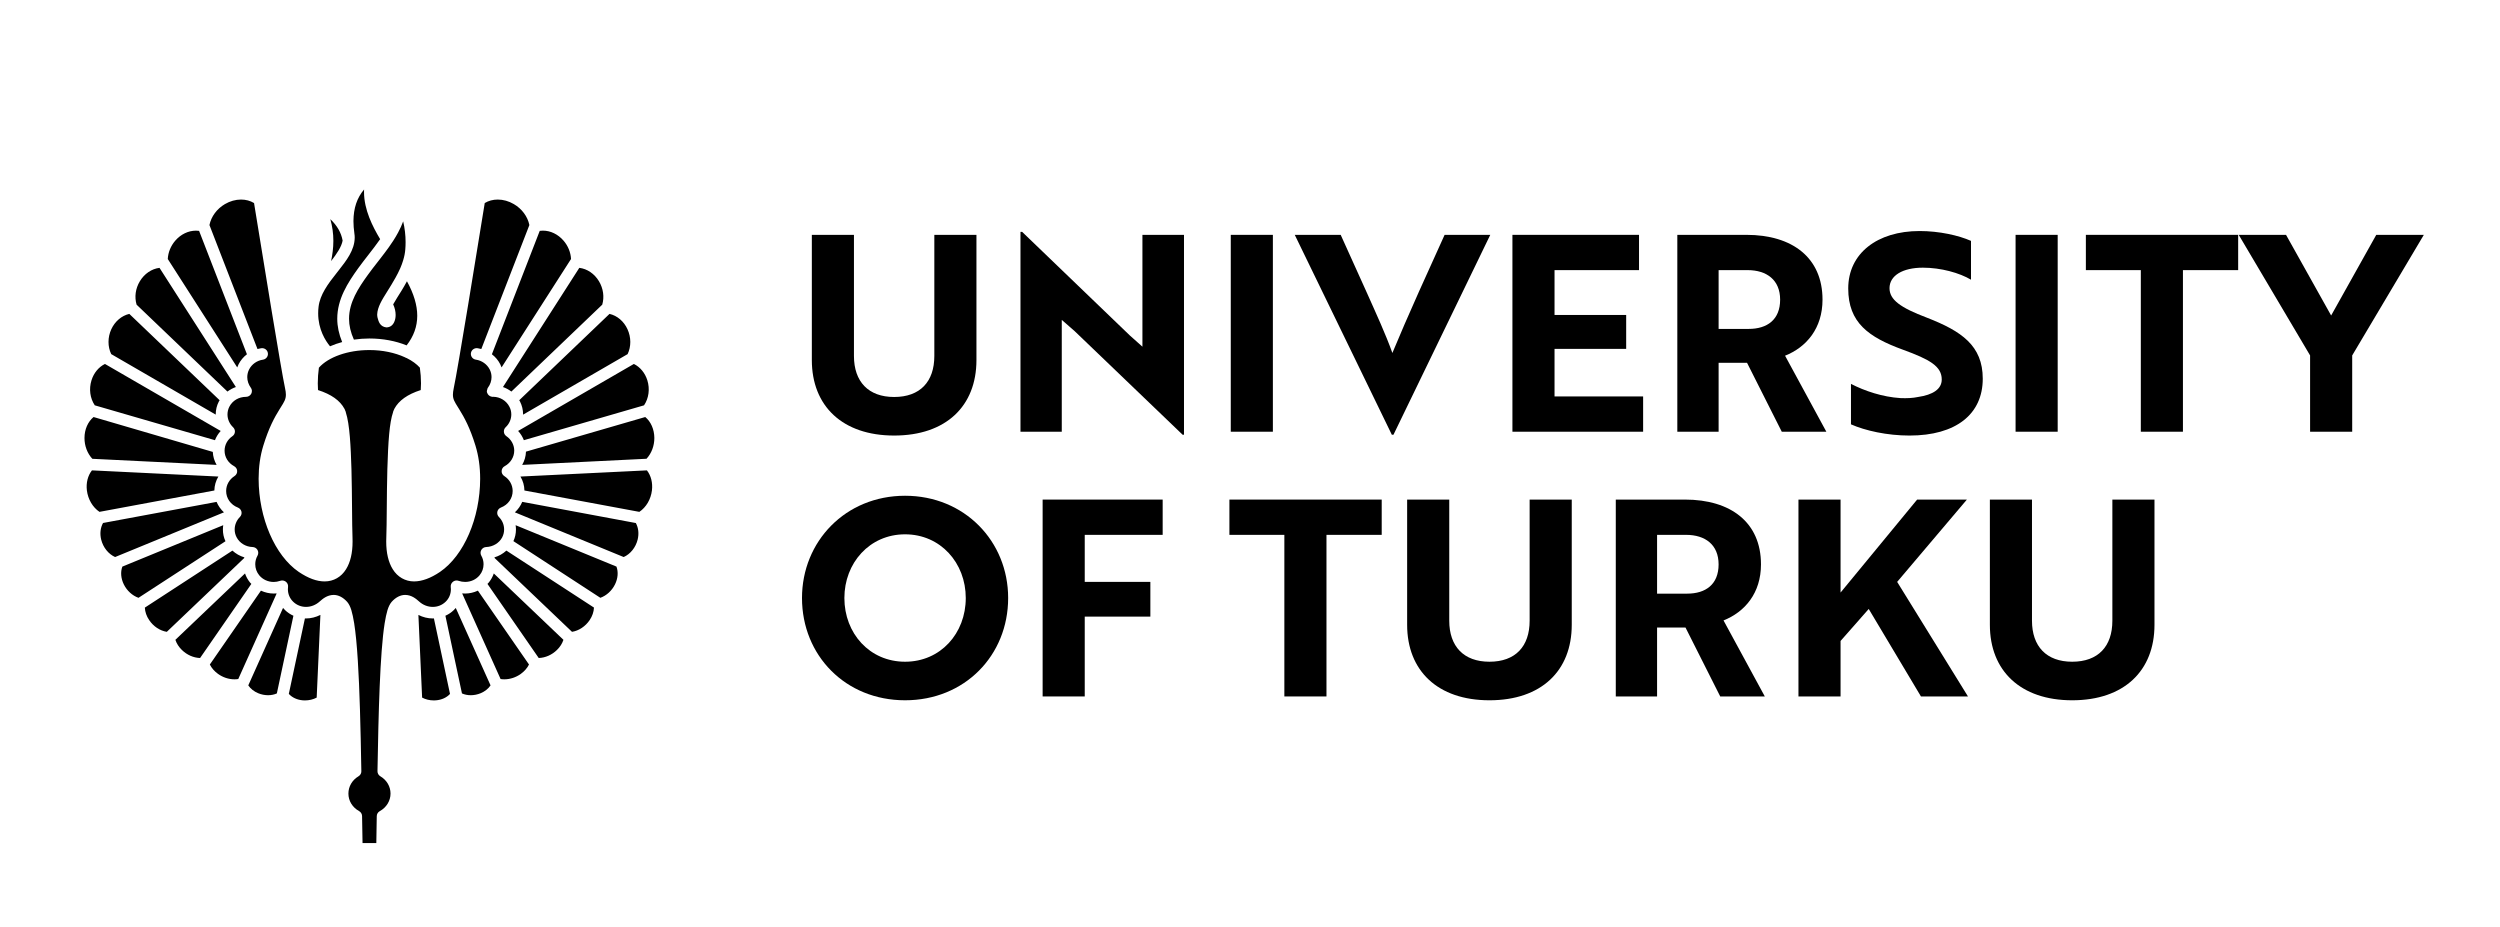 <?xml version="1.0" encoding="UTF-8" standalone="no"?>
<svg
   xmlns:dc="http://purl.org/dc/elements/1.1/"
   xmlns:cc="http://creativecommons.org/ns#"
   xmlns:rdf="http://www.w3.org/1999/02/22-rdf-syntax-ns#"
   xmlns:svg="http://www.w3.org/2000/svg"
   xmlns="http://www.w3.org/2000/svg"
   viewBox="0 0 529.525 196.429"
   height="196.429"
   width="529.525"
   xml:space="preserve"
   id="svg2"
   version="1.1"><defs
     id="defs6"><clipPath
       id="clipPath18"
       clipPathUnits="userSpaceOnUse"><path
         id="path16"
         d="M 0,147.322 H 397.144 V 0 H 0 Z" /></clipPath></defs><g
     transform="matrix(1.333,0,0,-1.333,0,196.429)"
     id="g10"><g
       transform="matrix(1.207,0,0,1.207,-41.81,-14.511)"
       id="g12"><g
         clip-path="url(#clipPath18)"
         id="g14"><g
           transform="translate(78.227,99.736)"
           id="g20"><path
             id="path22"
             style="fill:#000000;fill-opacity:1;fill-rule:nonzero;stroke:none"
             d="m 0,0 c 0.17,0.803 0.299,1.707 0.299,2.667 0,0.962 -0.134,1.92 -0.4,2.857 C 0.79,4.684 1.333,3.739 1.516,2.707 L 1.518,2.7 C 1.373,1.894 0.771,0.992 0,0 m 9.942,-11.096 c -1.459,0.593 -3.146,0.906 -4.898,0.908 -0.692,-0.002 -1.379,-0.052 -2.042,-0.149 -0.424,0.943 -0.639,1.865 -0.639,2.743 0,2.173 1.225,4.047 2.478,5.781 0.404,0.563 0.847,1.131 1.277,1.68 L 6.573,0.453 C 6.926,0.912 7.283,1.379 7.621,1.854 7.816,2.128 8.008,2.407 8.189,2.691 8.42,3.049 8.626,3.398 8.821,3.76 9.089,4.258 9.311,4.744 9.489,5.229 9.7,4.319 9.807,3.405 9.807,2.501 9.807,2.167 9.794,1.86 9.77,1.564 9.735,1.082 9.643,0.613 9.484,0.092 9.383,-0.243 9.26,-0.58 9.105,-0.939 8.907,-1.397 8.672,-1.835 8.49,-2.165 8.313,-2.489 8.127,-2.802 7.94,-3.11 7.761,-3.41 7.581,-3.696 7.407,-3.973 6.706,-5.088 6.102,-6.052 6.067,-7.028 c 0,-0.144 0.015,-0.275 0.047,-0.413 0.133,-0.507 0.312,-1.186 1.161,-1.288 0.481,0.015 0.806,0.244 1.02,0.677 0.135,0.286 0.202,0.608 0.202,0.96 0,0.457 -0.111,0.937 -0.324,1.399 0.306,0.541 0.709,1.178 1.098,1.796 0.224,0.368 0.473,0.787 0.716,1.242 0.901,-1.635 1.357,-3.162 1.355,-4.547 -0.006,-1.414 -0.464,-2.69 -1.4,-3.894 m -10.082,-0.12 c -0.591,0.713 -1.563,2.214 -1.561,4.348 0,0.291 0.017,0.577 0.052,0.854 0.183,1.584 1.233,3.011 2.384,4.455 l 0.233,0.297 C 2.011,0.064 3.09,1.436 3.109,3.082 3.11,3.275 3.098,3.436 3.071,3.59 2.985,4.214 2.943,4.767 2.943,5.271 2.956,6.974 3.404,8.318 4.342,9.429 4.335,9.305 4.333,9.185 4.335,9.067 4.346,6.754 5.452,4.567 6.458,2.889 5.973,2.191 5.444,1.512 4.888,0.796 4.447,0.23 4.003,-0.342 3.576,-0.929 2.178,-2.875 0.813,-4.992 0.811,-7.594 c 0,-0.987 0.217,-2.016 0.646,-3.064 -0.555,-0.149 -1.089,-0.336 -1.597,-0.558 m 22.585,-2.777 c -0.051,0.143 -0.113,0.284 -0.183,0.422 -0.258,0.508 -0.632,0.955 -1.092,1.305 l 6.298,16.248 c 0.136,0.019 0.274,0.029 0.413,0.029 1.006,0 1.997,-0.48 2.72,-1.318 0.595,-0.687 0.943,-1.542 0.986,-2.419 z M -21.5,0.274 c 0.043,0.873 0.392,1.729 0.988,2.419 0.724,0.837 1.717,1.316 2.725,1.316 0.137,0 0.274,-0.009 0.409,-0.027 l 6.299,-16.247 c -0.457,-0.348 -0.832,-0.795 -1.095,-1.304 -0.07,-0.14 -0.132,-0.282 -0.183,-0.426 z m 45.235,-17.449 c -0.339,0.256 -0.714,0.458 -1.108,0.597 l 10.05,15.69 c 1.04,-0.127 1.999,-0.778 2.591,-1.769 0.568,-0.95 0.723,-2.067 0.429,-3.078 z m -49.339,11.437 c -0.301,1.01 -0.148,2.128 0.425,3.08 0.595,0.992 1.553,1.643 2.591,1.77 l 10.054,-15.689 c -0.396,-0.138 -0.768,-0.338 -1.112,-0.598 z m -3.341,-6.506 c -0.478,0.987 -0.477,2.202 0.008,3.269 0.477,1.04 1.356,1.787 2.372,2.026 l 11.89,-11.367 c -0.035,-0.051 -0.069,-0.104 -0.099,-0.163 -0.275,-0.532 -0.414,-1.105 -0.414,-1.707 0,-0.008 0.001,-0.016 0.001,-0.024 z m 54.221,-7.94 c 0,0.596 -0.138,1.169 -0.41,1.705 -0.03,0.059 -0.064,0.111 -0.099,0.162 l 11.885,11.368 c 1.017,-0.233 1.895,-0.98 2.37,-2.026 0.486,-1.059 0.49,-2.273 0.015,-3.27 l -13.762,-7.969 c 0,0.01 0.001,0.02 0.001,0.03 m 0.103,-3.392 c -0.18,0.457 -0.437,0.87 -0.757,1.217 l 15.238,8.82 c 0.83,-0.408 1.472,-1.187 1.775,-2.158 0.353,-1.135 0.19,-2.355 -0.436,-3.289 z m -56.489,4.59 c -0.625,0.935 -0.787,2.155 -0.433,3.288 0.3,0.972 0.942,1.75 1.773,2.159 l 15.239,-8.822 c -0.321,-0.343 -0.578,-0.755 -0.759,-1.215 z m 56.266,-7.842 c 0.309,0.533 0.479,1.125 0.5,1.744 l 15.702,4.558 c 0.745,-0.612 1.189,-1.628 1.198,-2.753 0.002,-1.038 -0.372,-2.031 -1.031,-2.741 z m -56.588,0.802 c -0.663,0.719 -1.038,1.713 -1.032,2.748 0.002,1.116 0.446,2.132 1.195,2.751 l 15.696,-4.591 c 0.028,-0.604 0.202,-1.189 0.504,-1.71 z m 56.884,-4.173 c -0.011,0.653 -0.19,1.275 -0.524,1.837 l 16.65,0.813 c 0.541,-0.693 0.781,-1.646 0.66,-2.64 -0.144,-1.171 -0.759,-2.217 -1.656,-2.822 z m -55.945,-2.812 c -0.894,0.604 -1.509,1.65 -1.656,2.823 -0.121,0.992 0.121,1.945 0.666,2.639 l 16.643,-0.813 c -0.335,-0.562 -0.514,-1.187 -0.526,-1.836 z m 2.059,-5.947 c -0.878,0.391 -1.574,1.258 -1.833,2.294 -0.192,0.779 -0.106,1.551 0.242,2.188 l 14.951,2.778 c 0.216,-0.521 0.549,-0.992 0.969,-1.375 z m 52.628,5.885 c 0.422,0.384 0.755,0.857 0.97,1.38 l 14.955,-2.789 c 0.345,-0.633 0.43,-1.402 0.238,-2.183 -0.258,-1.038 -0.958,-1.905 -1.839,-2.294 z m -0.193,-3.793 c 0.223,0.487 0.336,1.005 0.336,1.541 0,0.185 -0.016,0.372 -0.045,0.559 l 13.275,-5.449 c 0.263,-0.708 0.196,-1.554 -0.189,-2.341 -0.406,-0.828 -1.121,-1.482 -1.931,-1.77 z m -49.357,-7.461 c -0.81,0.289 -1.524,0.94 -1.931,1.766 -0.387,0.79 -0.455,1.636 -0.193,2.343 l 13.281,5.453 c -0.029,-0.185 -0.043,-0.372 -0.043,-0.56 -0.005,-0.535 0.108,-1.057 0.338,-1.554 z m 3.729,-4.478 c -0.907,0.146 -1.767,0.716 -2.322,1.548 -0.348,0.511 -0.542,1.075 -0.57,1.641 l 11.529,7.505 c 0.45,-0.413 0.985,-0.716 1.57,-0.889 -0.008,-0.031 -0.015,-0.063 -0.021,-0.093 z m 43.157,9.715 c -0.007,0.03 -0.013,0.06 -0.02,0.091 0.58,0.172 1.113,0.475 1.569,0.889 l 11.529,-7.502 c -0.025,-0.565 -0.218,-1.13 -0.565,-1.645 -0.563,-0.833 -1.423,-1.403 -2.326,-1.548 z m -38.777,-13.161 c -0.871,0.029 -1.738,0.413 -2.397,1.062 -0.401,0.387 -0.693,0.844 -0.854,1.334 l 9.167,8.736 c 0.145,-0.429 0.369,-0.835 0.659,-1.193 0.056,-0.067 0.115,-0.126 0.176,-0.182 z m 37.832,9.756 c 0.061,0.057 0.119,0.117 0.174,0.183 0.292,0.357 0.516,0.762 0.663,1.193 l 9.166,-8.737 c -0.159,-0.487 -0.45,-0.944 -0.849,-1.331 -0.662,-0.651 -1.532,-1.035 -2.404,-1.064 z m 2.223,-12.562 c -0.168,0 -0.333,0.012 -0.494,0.038 l -5.03,11.207 c -0.005,0.008 -0.009,0.016 -0.013,0.023 0.002,0.015 0.005,0.03 0.007,0.044 0.128,-0.012 0.251,-0.019 0.37,-0.019 0.565,0 1.139,0.131 1.678,0.38 l 6.728,-9.724 c -0.234,-0.468 -0.604,-0.893 -1.08,-1.237 -0.642,-0.459 -1.412,-0.712 -2.166,-0.712 m -35.528,-10e-4 c -0.753,0 -1.521,0.253 -2.164,0.714 -0.474,0.343 -0.845,0.767 -1.079,1.236 l 6.727,9.723 c 0.539,-0.248 1.113,-0.379 1.674,-0.379 0.129,0 0.252,0.006 0.372,0.017 0.002,-0.016 0.004,-0.031 0.007,-0.046 -0.006,-0.014 -5.037,-11.226 -5.037,-11.226 -0.162,-0.026 -0.33,-0.039 -0.5,-0.039 m 4.418,-2.091 c -0.438,0 -0.889,0.092 -1.302,0.265 -0.551,0.23 -1.005,0.592 -1.297,1.03 l 4.575,10.195 c 0.088,-0.107 0.179,-0.204 0.273,-0.294 0.317,-0.305 0.684,-0.552 1.093,-0.734 l -2.181,-10.226 c -0.343,-0.155 -0.742,-0.236 -1.161,-0.236 m 26.693,0 c -0.419,0 -0.818,0.081 -1.162,0.236 l -2.18,10.227 c 0.417,0.187 0.785,0.434 1.096,0.737 0.093,0.087 0.183,0.182 0.269,0.287 l 4.579,-10.192 c -0.292,-0.438 -0.747,-0.8 -1.295,-1.029 -0.416,-0.174 -0.869,-0.266 -1.307,-0.266 m -21.824,-0.685 c -0.09,0 -0.182,0.002 -0.275,0.01 -0.754,0.06 -1.422,0.368 -1.856,0.85 l 2.119,9.936 c 0.047,-0.003 0.093,-0.006 0.141,-0.006 0.644,0 1.3,0.164 1.898,0.468 l -0.49,-10.886 c -0.452,-0.241 -0.991,-0.372 -1.537,-0.372 m 16.954,0 c -0.552,0 -1.08,0.128 -1.537,0.372 l -0.49,10.884 c 0.598,-0.306 1.243,-0.466 1.897,-0.466 0.049,0 0.097,0.003 0.145,0.007 l 2.119,-9.942 c -0.434,-0.479 -1.102,-0.785 -1.859,-0.845 -0.092,-0.008 -0.184,-0.01 -0.275,-0.01 m -9.38,-18.776 -0.062,3.558 c -0.006,0.265 -0.154,0.511 -0.387,0.645 -0.885,0.491 -1.411,1.353 -1.411,2.308 0,0.931 0.496,1.781 1.328,2.276 0.239,0.141 0.383,0.396 0.376,0.666 -0.106,6.006 -0.226,10.774 -0.462,14.517 -0.13,2.105 -0.289,3.725 -0.482,4.952 -0.241,1.432 -0.449,2.259 -0.916,2.818 -0.542,0.607 -1.161,0.925 -1.796,0.925 -0.866,-0.017 -1.45,-0.533 -1.8,-0.842 -0.529,-0.483 -1.17,-0.736 -1.833,-0.736 -0.628,0 -1.219,0.235 -1.668,0.663 -0.46,0.436 -0.713,1.027 -0.713,1.663 0,0.099 0.008,0.198 0.019,0.297 0.034,0.27 -0.078,0.539 -0.296,0.697 -0.138,0.101 -0.308,0.157 -0.477,0.157 -0.093,0 -0.183,-0.017 -0.268,-0.048 -0.284,-0.097 -0.574,-0.147 -0.855,-0.147 -0.751,0.006 -1.444,0.327 -1.899,0.882 -0.341,0.418 -0.521,0.92 -0.521,1.454 0,0.396 0.103,0.786 0.299,1.129 0.132,0.239 0.128,0.52 -0.005,0.755 -0.132,0.23 -0.384,0.376 -0.657,0.38 -0.877,0.029 -1.675,0.508 -2.074,1.249 -0.182,0.331 -0.272,0.69 -0.272,1.067 0,0.605 0.251,1.202 0.688,1.64 0.186,0.189 0.263,0.449 0.208,0.697 -0.062,0.253 -0.235,0.448 -0.474,0.543 -0.943,0.364 -1.548,1.22 -1.544,2.18 0,0.791 0.411,1.521 1.097,1.963 0.233,0.146 0.372,0.409 0.354,0.67 -0.006,0.256 -0.159,0.504 -0.399,0.633 -0.788,0.429 -1.259,1.193 -1.259,2.046 0.005,0.765 0.381,1.458 1.031,1.904 0.183,0.118 0.31,0.33 0.331,0.563 0.016,0.227 -0.071,0.447 -0.238,0.609 -0.471,0.444 -0.741,1.059 -0.741,1.691 0.003,0.363 0.086,0.707 0.246,1.017 0.411,0.802 1.251,1.299 2.197,1.299 0.286,0 0.548,0.158 0.686,0.411 0.138,0.266 0.112,0.581 -0.066,0.805 -0.293,0.404 -0.459,0.897 -0.459,1.379 0,0.354 0.083,0.697 0.247,1.019 0.351,0.685 1.03,1.164 1.814,1.278 0.206,0.029 0.394,0.142 0.516,0.31 0.12,0.165 0.169,0.364 0.135,0.562 -0.053,0.37 -0.373,0.645 -0.761,0.645 -0.041,0 -0.083,-0.004 -0.126,-0.011 -0.153,-0.022 -0.314,-0.056 -0.48,-0.102 l -6.323,16.32 c 0.222,1.114 0.98,2.141 2.042,2.761 0.666,0.389 1.399,0.595 2.115,0.595 0.63,0 1.22,-0.159 1.714,-0.459 l 0.162,-0.997 c 1.023,-6.308 3.418,-21.077 3.918,-23.372 0.075,-0.328 0.112,-0.617 0.112,-0.862 -0.003,-0.597 -0.22,-0.942 -0.696,-1.697 l -0.133,-0.212 c -0.683,-1.094 -1.414,-2.433 -2.146,-4.807 -0.408,-1.326 -0.615,-2.79 -0.615,-4.354 0.015,-5.181 2.139,-10.107 5.285,-12.259 1.256,-0.843 2.37,-1.252 3.408,-1.252 1.174,0 2.194,0.587 2.82,1.61 0.567,0.914 0.855,2.137 0.855,3.634 0,0.148 0,0.292 -0.006,0.446 -0.038,0.988 -0.05,2.358 -0.064,3.944 -0.014,1.598 -0.03,3.409 -0.077,5.143 -0.091,2.935 -0.224,5.925 -0.744,7.484 l 0.005,0.025 -0.054,0.139 c -0.026,0.065 -0.057,0.139 -0.092,0.213 v 0.047 l -0.036,0.038 c -0.589,1.097 -1.73,1.906 -3.482,2.47 -0.019,0.298 -0.03,0.595 -0.03,0.886 0,0.657 0.049,1.349 0.146,2.058 1.253,1.412 3.834,2.321 6.613,2.321 h 0.077 c 1.662,0 3.31,-0.339 4.641,-0.954 0.067,-0.045 0.146,-0.08 0.234,-0.104 0.714,-0.355 1.309,-0.788 1.727,-1.257 0.099,-0.692 0.151,-1.402 0.151,-2.06 0,-0.273 -0.012,-0.572 -0.034,-0.89 -1.752,-0.565 -2.891,-1.377 -3.479,-2.475 L 8.31,-19.482 8.301,-19.515 C 8.27,-19.566 8.228,-19.664 8.185,-19.771 8.17,-19.809 8.161,-19.85 8.157,-19.895 7.678,-21.275 7.514,-23.791 7.406,-27.391 7.358,-29.13 7.343,-30.944 7.33,-32.545 c -0.014,-1.583 -0.025,-2.95 -0.063,-3.939 -0.006,-0.146 -0.01,-0.293 -0.01,-0.435 0,-1.502 0.289,-2.728 0.858,-3.643 0.625,-1.02 1.649,-1.607 2.807,-1.607 1.046,0.004 2.188,0.425 3.414,1.252 3.152,2.153 5.276,7.079 5.288,12.258 0,1.561 -0.207,3.026 -0.614,4.354 -0.719,2.347 -1.457,3.698 -2.147,4.807 l -0.147,0.235 c -0.466,0.744 -0.678,1.084 -0.678,1.675 0,0.229 0.035,0.51 0.108,0.861 0.529,2.414 3.186,18.838 4.059,24.236 l 0.022,0.134 c 0.494,0.3 1.083,0.459 1.714,0.459 0.717,0 1.448,-0.206 2.113,-0.595 1.059,-0.613 1.82,-1.64 2.049,-2.76 l -6.327,-16.321 c -0.164,0.046 -0.323,0.081 -0.482,0.105 -0.04,0.006 -0.08,0.009 -0.119,0.009 -0.388,0 -0.71,-0.274 -0.768,-0.65 -0.03,-0.199 0.023,-0.405 0.145,-0.567 0.125,-0.166 0.308,-0.272 0.516,-0.299 0.776,-0.116 1.454,-0.596 1.808,-1.281 0.163,-0.32 0.246,-0.662 0.246,-1.015 0,-0.486 -0.166,-0.977 -0.467,-1.383 l -0.062,-0.084 v -0.05 c -0.066,-0.164 -0.093,-0.289 -0.085,-0.395 l -0.011,-0.017 0.051,-0.147 c 0.093,-0.272 0.335,-0.468 0.633,-0.514 l 0.093,-0.008 c 0.007,0 0.043,0 0.092,0.006 0.883,-0.018 1.706,-0.517 2.107,-1.304 0.168,-0.315 0.251,-0.655 0.251,-1.016 0,-0.633 -0.27,-1.247 -0.74,-1.684 -0.171,-0.16 -0.255,-0.385 -0.235,-0.618 0.014,-0.219 0.133,-0.426 0.326,-0.56 0.642,-0.441 1.017,-1.119 1.034,-1.865 l -0.001,-0.042 c 0,-0.839 -0.481,-1.622 -1.255,-2.043 -0.238,-0.121 -0.395,-0.369 -0.403,-0.643 -0.013,-0.264 0.124,-0.522 0.358,-0.666 0.679,-0.433 1.09,-1.163 1.095,-1.951 v -0.008 c 0,-0.964 -0.604,-1.819 -1.542,-2.177 -0.252,-0.104 -0.423,-0.303 -0.475,-0.55 -0.055,-0.244 0.021,-0.502 0.202,-0.69 0.447,-0.446 0.69,-1.028 0.69,-1.644 0,-0.379 -0.09,-0.738 -0.266,-1.069 -0.4,-0.733 -1.2,-1.212 -2.088,-1.247 -0.26,-0.004 -0.509,-0.148 -0.645,-0.377 -0.136,-0.236 -0.14,-0.517 -0.01,-0.753 0.199,-0.344 0.302,-0.733 0.302,-1.134 0,-0.532 -0.179,-1.034 -0.521,-1.451 -0.46,-0.559 -1.154,-0.878 -1.902,-0.878 -0.293,0 -0.584,0.047 -0.863,0.143 -0.075,0.029 -0.166,0.046 -0.26,0.046 -0.171,0 -0.339,-0.057 -0.474,-0.162 -0.211,-0.153 -0.328,-0.418 -0.3,-0.686 0.015,-0.108 0.02,-0.208 0.02,-0.304 0,-0.641 -0.251,-1.231 -0.709,-1.661 -0.451,-0.43 -1.044,-0.665 -1.671,-0.665 -0.662,0 -1.304,0.253 -1.805,0.711 -0.383,0.339 -0.967,0.855 -1.824,0.866 -0.639,10e-4 -1.258,-0.317 -1.793,-0.917 -0.473,-0.566 -0.687,-1.428 -0.919,-2.821 -0.622,-3.948 -0.808,-11.78 -0.944,-19.465 -0.003,-0.278 0.136,-0.527 0.375,-0.67 0.842,-0.494 1.343,-1.346 1.343,-2.28 0,-0.949 -0.541,-1.835 -1.413,-2.31 -0.243,-0.134 -0.396,-0.385 -0.399,-0.656 L 5.954,-76.61 Z" /></g><g
           transform="translate(163.185,86.706)"
           id="g24"><path
             id="path26"
             style="fill:#000000;fill-opacity:1;fill-rule:nonzero;stroke:none"
             d="m 0,0 c 0,-6.047 -3.996,-9.935 -10.835,-9.935 -6.803,0 -10.835,3.888 -10.835,9.935 v 16.486 h 5.544 V 0.54 c 0,-3.384 1.907,-5.399 5.291,-5.399 3.42,0 5.291,2.015 5.291,5.399 V 16.486 H 0 Z" /></g><g
           transform="translate(190.328,76.878)"
           id="g28"><path
             id="path30"
             style="fill:#000000;fill-opacity:1;fill-rule:nonzero;stroke:none"
             d="m 0,0 -14.219,13.643 -1.691,1.475 V 0.396 h -5.436 v 26.313 h 0.216 L -6.947,13.066 -5.292,11.591 V 26.313 H 0.18 V 0 Z" /></g><path
           id="path32"
           style="fill:#000000;fill-opacity:1;fill-rule:nonzero;stroke:none"
           d="m 196.666,103.192 h 5.543 V 77.275 h -5.543 z" /><g
           transform="translate(218.085,76.878)"
           id="g34"><path
             id="path36"
             style="fill:#000000;fill-opacity:1;fill-rule:nonzero;stroke:none"
             d="m 0,0 h -0.216 l -12.778,26.313 h 6.047 l 3.384,-7.487 c 1.332,-2.988 2.519,-5.544 3.419,-8.063 0.756,1.836 2.339,5.508 3.492,8.063 l 3.383,7.487 h 6.011 z" /></g><g
           transform="translate(233.745,77.275)"
           id="g38"><path
             id="path40"
             style="fill:#000000;fill-opacity:1;fill-rule:nonzero;stroke:none"
             d="M 0,0 V 25.917 H 16.666 V 21.273 H 5.543 V 15.37 h 9.432 V 10.906 H 5.543 V 4.644 H 17.206 V 0 Z" /></g><g
           transform="translate(260.889,98.548)"
           id="g42"><path
             id="path44"
             style="fill:#000000;fill-opacity:1;fill-rule:nonzero;stroke:none"
             d="m 0,0 v -7.739 h 3.959 c 2.448,0 4.14,1.223 4.14,3.851 C 8.099,-1.296 6.335,0 3.815,0 Z m 3.671,4.644 c 6.012,0 10.007,-2.989 10.007,-8.532 0,-3.779 -2.123,-6.263 -4.931,-7.379 l 5.435,-10.006 H 8.314 l -4.571,9.07 H 0 v -9.07 H -5.436 V 4.644 Z" /></g><g
           transform="translate(278.313,78.246)"
           id="g46"><path
             id="path48"
             style="fill:#000000;fill-opacity:1;fill-rule:nonzero;stroke:none"
             d="M 0,0 V 5.327 C 1.8,4.392 4.175,3.6 6.515,3.455 c 0.828,-0.035 1.62,0 2.303,0.145 1.98,0.288 3.132,1.044 3.132,2.303 0,1.728 -1.548,2.628 -5.111,3.924 -4.535,1.655 -7.199,3.564 -7.199,8.063 0,4.607 3.815,7.559 9.394,7.559 2.592,0 5.148,-0.576 6.768,-1.296 v -5.111 c -1.512,0.899 -3.96,1.583 -6.335,1.583 -2.664,0 -4.392,-1.044 -4.392,-2.699 0,-1.512 1.404,-2.556 4.932,-3.888 4.535,-1.764 7.343,-3.672 7.343,-8.027 0,-4.679 -3.528,-7.487 -9.647,-7.487 C 4.751,-1.476 1.871,-0.828 0,0" /></g><path
           id="path50"
           style="fill:#000000;fill-opacity:1;fill-rule:nonzero;stroke:none"
           d="m 299.983,103.192 h 5.543 V 77.275 h -5.543 z" /><g
           transform="translate(322.015,98.548)"
           id="g52"><path
             id="path54"
             style="fill:#000000;fill-opacity:1;fill-rule:nonzero;stroke:none"
             d="M 0,0 V -21.273 H -5.544 V 0 h -7.234 V 4.644 H 7.271 V 0 Z" /></g><g
           transform="translate(335.587,103.192)"
           id="g56"><path
             id="path58"
             style="fill:#000000;fill-opacity:1;fill-rule:nonzero;stroke:none"
             d="M 0,0 5.939,-10.619 11.879,0 h 6.263 L 8.711,-15.874 V -25.917 H 3.168 v 10.043 L -6.228,0 Z" /></g><g
           transform="translate(153.789,46.995)"
           id="g60"><path
             id="path62"
             style="fill:#000000;fill-opacity:1;fill-rule:nonzero;stroke:none"
             d="m 0,0 c 4.68,0 7.991,3.743 7.991,8.387 0,4.607 -3.311,8.386 -7.991,8.386 -4.679,0 -7.99,-3.779 -7.99,-8.386 C -7.99,3.743 -4.679,0 0,0 M 0,21.85 C 7.812,21.85 13.57,15.874 13.57,8.387 13.57,0.828 7.848,-5.075 0,-5.075 c -7.847,0 -13.569,5.903 -13.569,13.462 0,7.451 5.722,13.463 13.569,13.463" /></g><g
           transform="translate(177.441,63.697)"
           id="g64"><path
             id="path66"
             style="fill:#000000;fill-opacity:1;fill-rule:nonzero;stroke:none"
             d="m 0,0 v -6.191 h 8.64 v -4.572 H 0 v -10.51 H -5.543 V 4.644 H 10.259 V 0 Z" /></g><g
           transform="translate(209.265,63.697)"
           id="g68"><path
             id="path70"
             style="fill:#000000;fill-opacity:1;fill-rule:nonzero;stroke:none"
             d="M 0,0 V -21.273 H -5.544 V 0 h -7.234 V 4.644 H 7.271 V 0 Z" /></g><g
           transform="translate(241.555,51.854)"
           id="g72"><path
             id="path74"
             style="fill:#000000;fill-opacity:1;fill-rule:nonzero;stroke:none"
             d="m 0,0 c 0,-6.047 -3.996,-9.935 -10.835,-9.935 -6.803,0 -10.835,3.888 -10.835,9.935 v 16.486 h 5.544 V 0.54 c 0,-3.384 1.907,-5.399 5.291,-5.399 3.42,0 5.291,2.015 5.291,5.399 V 16.486 H 0 Z" /></g><g
           transform="translate(252.788,63.697)"
           id="g76"><path
             id="path78"
             style="fill:#000000;fill-opacity:1;fill-rule:nonzero;stroke:none"
             d="m 0,0 v -7.739 h 3.959 c 2.448,0 4.14,1.223 4.14,3.851 C 8.099,-1.296 6.335,0 3.815,0 Z m 3.671,4.644 c 6.012,0 10.007,-2.989 10.007,-8.532 0,-3.779 -2.123,-6.263 -4.931,-7.379 l 5.435,-10.006 H 8.314 l -4.571,9.07 H 0 v -9.07 H -5.436 V 4.644 Z" /></g><g
           transform="translate(276.943,56.101)"
           id="g80"><path
             id="path82"
             style="fill:#000000;fill-opacity:1;fill-rule:nonzero;stroke:none"
             d="M 0,0 10.079,12.239 H 16.63 L 7.451,1.404 16.774,-13.678 H 10.583 L 3.708,-2.159 0,-6.371 v -7.307 H -5.543 V 12.239 H 0 Z" /></g><g
           transform="translate(318.269,51.854)"
           id="g84"><path
             id="path86"
             style="fill:#000000;fill-opacity:1;fill-rule:nonzero;stroke:none"
             d="m 0,0 c 0,-6.047 -3.996,-9.935 -10.835,-9.935 -6.803,0 -10.835,3.888 -10.835,9.935 v 16.486 h 5.544 V 0.54 c 0,-3.384 1.907,-5.399 5.291,-5.399 3.42,0 5.291,2.015 5.291,5.399 V 16.486 H 0 Z" /></g></g></g></g></svg>